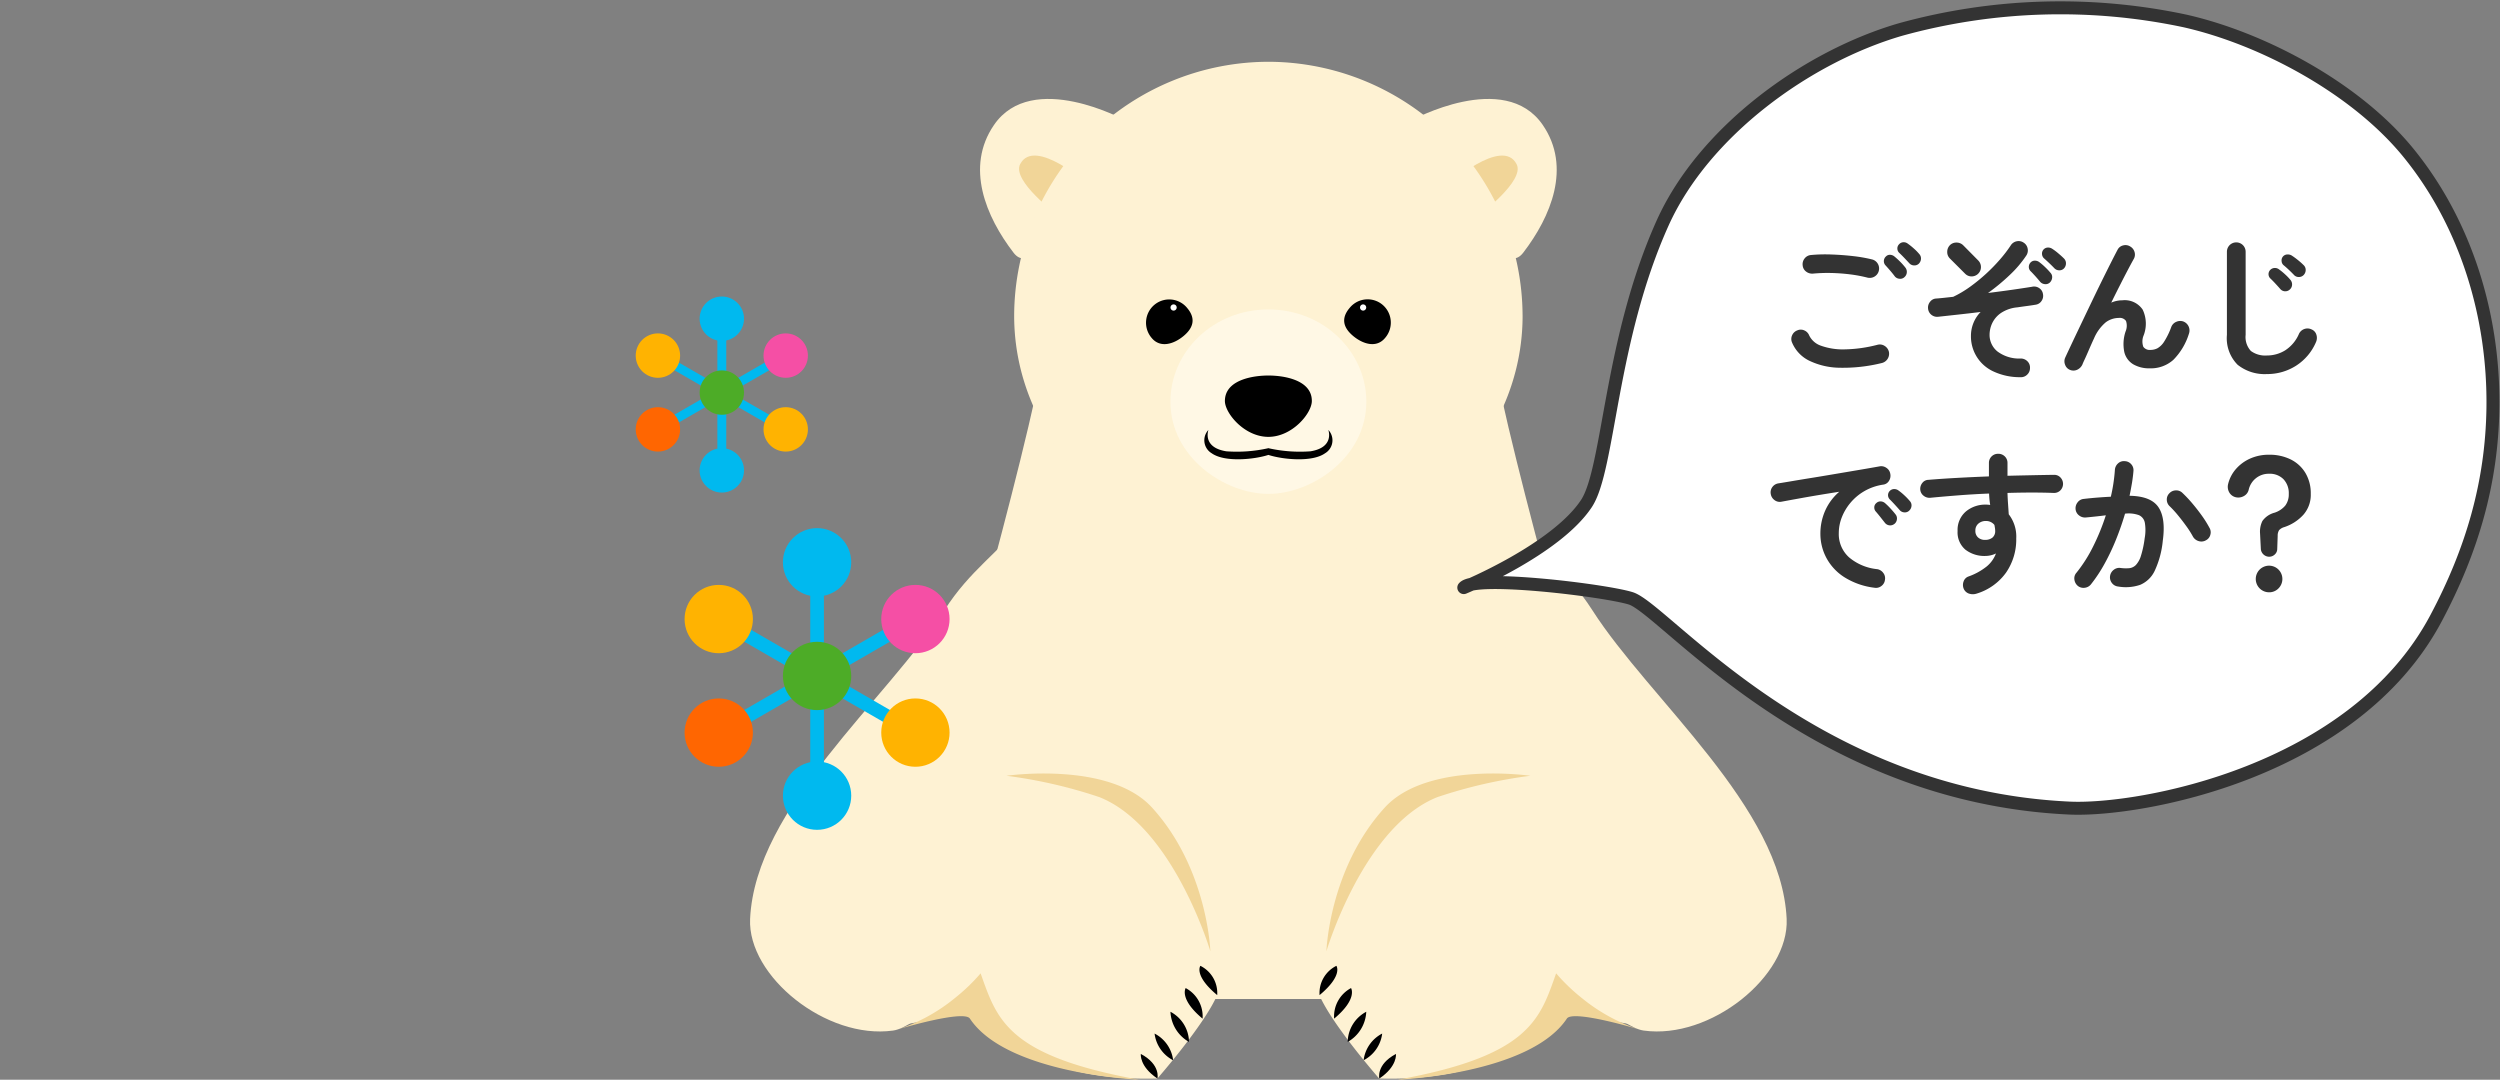 <svg xmlns="http://www.w3.org/2000/svg" xmlns:xlink="http://www.w3.org/1999/xlink" width="350" height="151.161" viewBox="0 0 350 151.161">
  <rect x="0" y="0" width="350" height="151.161" fill="#808080" stroke="none"/>
  <defs>
    <clipPath id="clip-path">
      <rect id="長方形_151" data-name="長方形 151" width="145.122" height="142.597" fill="none"/>
    </clipPath>
  </defs>
  <g id="グループ_1911" data-name="グループ 1911" transform="translate(-783 -934)">
    <g id="グループ_1898" data-name="グループ 1898" transform="translate(872 942.564)">
      <g id="グループ_582" data-name="グループ 582" transform="translate(16.013)">
        <g id="グループ_581" data-name="グループ 581" clip-path="url(#clip-path)">
          <g id="グループ_50" data-name="グループ 50" transform="translate(-0.008 0.085)">
            <path id="パス_221" data-name="パス 221" d="M-68.3,1325.351a42.741,42.741,0,0,0,12.973-2.977s4.914,10.822,25.432,10.249c0,0,6.589-7.521,8.367-11.676l-2.767-12.578-33.632-.889Z" transform="translate(86.922 -1190.276)" fill="#fef2d3"/>
            <path id="パス_222" data-name="パス 222" d="M26.755,1325.351a42.749,42.749,0,0,1-12.973-2.977s-4.914,10.822-25.432,10.249c0,0-6.589-7.521-8.367-11.676l2.767-12.578,33.632-.889Z" transform="translate(99.728 -1190.276)" fill="#fef2d3"/>
            <path id="パス_223" data-name="パス 223" d="M42.268,1339.791c-1.272-16.575-4.507-12.541-8.834-28.569-4.2-15.562-16.871-59.515-16.629-67.79,0,0-3.87-2.481-3.748-3.618l-26.95,1.691-26.95-1.691c.127,1.137-3.748,3.618-3.748,3.618.245,8.271-12.423,52.219-16.625,67.787-4.327,16.028-7.562,11.992-8.834,28.569" transform="translate(86.457 -1208.582)" fill="#fef2d3"/>
            <path id="パス_224" data-name="パス 224" d="M-43.343,1296s14.825-1.489,16.679,7.816-.731,31.89-7.042,32.007c-20.684.371-18.547-9.238-18.532-9.3-.817,3.615-7.428,10.331-10.755,10.793-9.322,1.3-20.379-7.6-20.015-15.627.714-15.688,19.146-30.636,27.212-43.236,3.615-5.649,7.5-7.929,11.7-13.147" transform="translate(83.017 -1201.686)" fill="#fef2d3"/>
            <path id="パス_225" data-name="パス 225" d="M-58.673,1319.123a26.416,26.416,0,0,0,3.583-3.444c2.291,6.445,3.686,11.543,22.218,14.892,0,0-18.532-.744-23.721-8.561-.846-1.271-10,1.484-10.007,1.489a24.733,24.733,0,0,0,7.927-4.377" transform="translate(87.372 -1188.058)" fill="#f1d598"/>
            <path id="パス_226" data-name="パス 226" d="M-54.638,1293.975s14.424-2.09,20.384,4.466c7.784,8.559,8.155,20.1,8.155,20.1s-5.188-17.493-15.563-21.586a68.053,68.053,0,0,0-12.976-2.978" transform="translate(90.544 -1194.016)" fill="#f1d598"/>
            <path id="パス_227" data-name="パス 227" d="M3.956,1296s-14.825-1.489-16.679,7.816.731,31.89,7.042,32.007c20.684.371,18.547-9.238,18.532-9.3.817,3.615,7.428,10.331,10.755,10.793,9.322,1.3,20.379-7.6,20.014-15.627-.714-15.688-19.146-30.636-27.212-43.236-3.615-5.649-7.5-7.929-11.7-13.147" transform="translate(101.507 -1201.686)" fill="#fef2d3"/>
            <path id="パス_228" data-name="パス 228" d="M14.419,1319.123a26.589,26.589,0,0,1-3.584-3.444c-2.29,6.445-3.686,11.543-22.217,14.892,0,0,18.532-.744,23.721-8.561.846-1.271,10,1.484,10.007,1.489a24.746,24.746,0,0,1-7.927-4.377" transform="translate(102.018 -1188.058)" fill="#f1d598"/>
            <path id="パス_229" data-name="パス 229" d="M9.3,1293.975s-14.424-2.09-20.384,4.466c-7.784,8.559-8.156,20.1-8.156,20.1s5.188-17.493,15.563-21.586a68.152,68.152,0,0,1,12.973-2.978" transform="translate(99.933 -1194.016)" fill="#f1d598"/>
            <path id="パス_230" data-name="パス 230" d="M-37.215,1222.335s-13.047-7.175-18.4.635c-4.049,5.9-1.139,12.832,2.739,17.883s9.723-15.767,15.66-18.518" transform="translate(89.768 -1214.123)" fill="#fef2d3"/>
            <path id="パス_231" data-name="パス 231" d="M-43.329,1229.775s-7.766-6.944-9.775-2.992c-1.184,2.329,5.251,7.107,5.251,7.107" transform="translate(90.913 -1212.436)" fill="#f1d598"/>
            <path id="パス_232" data-name="パス 232" d="M-9.843,1222.335s13.047-7.175,18.4.635c4.049,5.9,1.139,12.832-2.739,17.883s-9.723-15.765-15.66-18.515" transform="translate(102.426 -1214.123)" fill="#fef2d3"/>
            <path id="パス_233" data-name="パス 233" d="M-5.915,1229.775s7.766-6.944,9.774-2.992c1.184,2.329-5.251,7.107-5.251,7.107" transform="translate(103.468 -1212.436)" fill="#f1d598"/>
            <path id="パス_234" data-name="パス 234" d="M17.39,1250.757c0,21.552-21.813,35.609-35.59,35.609s-35.591-14.058-35.591-35.609a35.664,35.664,0,0,1,35.8-35.525,35.666,35.666,0,0,1,35.378,35.525" transform="translate(90.769 -1215.231)" fill="#fef2d3"/>
            <path id="パス_235" data-name="パス 235" d="M-9.072,1255.433c0,7.814-7.632,12.911-13.714,12.911s-13.715-5.1-13.715-12.911c0-6.988,5.986-12.911,13.715-12.911s13.714,5.923,13.714,12.911" transform="translate(95.355 -1207.849)" fill="#fff8e5"/>
            <path id="パス_236" data-name="パス 236" d="M-18.344,1252.837c-.44-2.508-4.026-3.034-6.042-3.034s-5.6.527-6.042,3.034a3.083,3.083,0,0,0-.046.528c0,1.708,2.723,5.025,6.086,5.025s6.086-3.317,6.086-5.025a2.96,2.96,0,0,0-.044-.528" transform="translate(96.954 -1205.879)"/>
            <path id="パス_237" data-name="パス 237" d="M-15.388,1255.8s.914,2.45-2.51,2.992a20.081,20.081,0,0,1-5.832-.426v-.009a.35.35,0,0,0-.051,0,.368.368,0,0,0-.052,0v.009a20.075,20.075,0,0,1-5.832.426c-3.424-.542-2.51-2.992-2.51-2.992a2.112,2.112,0,0,0,.08,2.978,2.063,2.063,0,0,0,.377.286c1.831,1.3,5.969.871,7.937.232,1.966.635,6.1,1.072,7.937-.232a2.11,2.11,0,0,0,.744-2.882,2.074,2.074,0,0,0-.287-.383" transform="translate(96.35 -1204.257)"/>
            <path id="パス_238" data-name="パス 238" d="M-33.422,1242.639c1.2,1.436.873,2.728-.506,3.885s-3.272,1.738-4.47.3a3.271,3.271,0,0,1,.307-4.6,3.238,3.238,0,0,1,4.581.309c.028.033.056.066.082.1" transform="translate(94.639 -1208.146)"/>
            <path id="パス_239" data-name="パス 239" d="M-35.626,1242.4a.433.433,0,0,1-.433.435.433.433,0,0,1-.433-.435.433.433,0,0,1,.433-.434h0a.431.431,0,0,1,.433.432v0" transform="translate(95.358 -1207.999)" fill="#fff"/>
            <path id="パス_240" data-name="パス 240" d="M-16.537,1242.642c-1.2,1.436-.873,2.728.506,3.885s3.272,1.738,4.47.3a3.27,3.27,0,0,0-.276-4.6,3.238,3.238,0,0,0-4.584.278c-.038.042-.075.086-.11.131" transform="translate(100.455 -1208.15)"/>
            <path id="パス_241" data-name="パス 241" d="M-15.521,1242.4a.433.433,0,0,0,.433.435.433.433,0,0,0,.433-.435.433.433,0,0,0-.433-.434h0a.433.433,0,0,0-.433.432v0" transform="translate(100.92 -1207.999)" fill="#fff"/>
            <path id="パス_242" data-name="パス 242" d="M-38.255,1322.314a4.882,4.882,0,0,0,2.6,3.737,4.859,4.859,0,0,0-2.6-3.737" transform="translate(94.89 -1186.264)"/>
            <path id="パス_243" data-name="パス 243" d="M-36.5,1319.91a5.115,5.115,0,0,0,2.6,4.224,4.872,4.872,0,0,0-2.6-4.224" transform="translate(95.357 -1186.914)"/>
            <path id="パス_244" data-name="パス 244" d="M-33.159,1314.849s-.969,1.331,2.356,4.1a4.259,4.259,0,0,0-2.356-4.1" transform="translate(96.207 -1188.283)"/>
            <path id="パス_245" data-name="パス 245" d="M-34.787,1317.3s-.958,1.506,2.367,4.279a4.485,4.485,0,0,0-2.367-4.279" transform="translate(95.776 -1187.619)"/>
            <path id="パス_246" data-name="パス 246" d="M-39.774,1324.559s-.239,1.723,2.324,3.444c0,0,.491-1.943-2.324-3.444" transform="translate(94.486 -1185.656)"/>
            <path id="パス_247" data-name="パス 247" d="M-12.523,1322.314a4.879,4.879,0,0,1-2.6,3.737,4.861,4.861,0,0,1,2.6-3.737" transform="translate(101.025 -1186.264)"/>
            <path id="パス_248" data-name="パス 248" d="M-14.287,1319.91a5.11,5.11,0,0,1-2.6,4.224,4.877,4.877,0,0,1,2.6-4.224" transform="translate(100.559 -1186.914)"/>
            <path id="パス_249" data-name="パス 249" d="M-17.641,1314.849s.969,1.331-2.356,4.1a4.261,4.261,0,0,1,2.356-4.1" transform="translate(99.73 -1188.283)"/>
            <path id="パス_250" data-name="パス 250" d="M-16.017,1317.3s.958,1.506-2.367,4.279a4.489,4.489,0,0,1,2.367-4.279" transform="translate(100.158 -1187.619)"/>
            <path id="パス_251" data-name="パス 251" d="M-11.055,1324.559s.239,1.723-2.324,3.444c0,0-.491-1.943,2.324-3.444" transform="translate(101.48 -1185.656)"/>
          </g>
        </g>
      </g>
      <g id="グループ_583" data-name="グループ 583" transform="translate(6.841 65.373)">
        <path id="パス_1498" data-name="パス 1498" d="M-61.455,1280.109l-.957-1.657-9.423,5.441v-10.882h-1.914v10.882l-11.426-6.6-.957,1.657,11.426,6.6-11.426,6.6.957,1.657,11.426-6.6V1300.4h1.914v-13.194l9.423,5.441.957-1.657-9.424-5.441Z" transform="translate(91.342 -1264.87)" fill="#00b9ef"/>
        <ellipse id="楕円形_57" data-name="楕円形 57" cx="4.783" cy="4.783" rx="4.783" ry="4.783" transform="translate(13.766)" fill="#00b9ef"/>
        <ellipse id="楕円形_58" data-name="楕円形 58" cx="4.783" cy="4.783" rx="4.783" ry="4.783" transform="translate(13.766 32.673)" fill="#00b9ef"/>
        <ellipse id="楕円形_59" data-name="楕円形 59" cx="4.783" cy="4.783" rx="4.783" ry="4.783" transform="translate(13.766 15.914)" fill="#4dac27"/>
        <ellipse id="楕円形_60" data-name="楕円形 60" cx="4.783" cy="4.783" rx="4.783" ry="4.783" transform="translate(27.533 7.948)" fill="#f54fa5"/>
        <ellipse id="楕円形_61" data-name="楕円形 61" cx="4.783" cy="4.783" rx="4.783" ry="4.783" transform="translate(0 23.844)" fill="#ff6601"/>
        <ellipse id="楕円形_62" data-name="楕円形 62" cx="4.783" cy="4.783" rx="4.783" ry="4.783" transform="translate(27.533 23.844)" fill="#ffb301"/>
        <ellipse id="楕円形_63" data-name="楕円形 63" cx="4.783" cy="4.783" rx="4.783" ry="4.783" transform="translate(0 7.948)" fill="#ffb301"/>
      </g>
      <g id="グループ_584" data-name="グループ 584" transform="translate(0 32.947)">
        <path id="パス_1499" data-name="パス 1499" d="M-76.923,1249.871l-.622-1.077-6.124,3.536v-7.072h-1.244v7.072l-7.425-4.287-.622,1.077,7.425,4.287-7.425,4.287.622,1.077,7.425-4.287v8.574h1.244v-8.574l6.124,3.536.622-1.077-6.124-3.535Z" transform="translate(96.345 -1239.968)" fill="#00b9ef"/>
        <ellipse id="楕円形_64" data-name="楕円形 64" cx="3.108" cy="3.108" rx="3.108" ry="3.108" transform="translate(8.946)" fill="#00b9ef"/>
        <ellipse id="楕円形_65" data-name="楕円形 65" cx="3.108" cy="3.108" rx="3.108" ry="3.108" transform="translate(8.946 21.232)" fill="#00b9ef"/>
        <ellipse id="楕円形_66" data-name="楕円形 66" cx="3.108" cy="3.108" rx="3.108" ry="3.108" transform="translate(8.946 10.342)" fill="#4dac27"/>
        <ellipse id="楕円形_67" data-name="楕円形 67" cx="3.108" cy="3.108" rx="3.108" ry="3.108" transform="translate(17.892 5.165)" fill="#f54fa5"/>
        <ellipse id="楕円形_68" data-name="楕円形 68" cx="3.108" cy="3.108" rx="3.108" ry="3.108" transform="translate(0 15.495)" fill="#ff6601"/>
        <ellipse id="楕円形_69" data-name="楕円形 69" cx="3.108" cy="3.108" rx="3.108" ry="3.108" transform="translate(17.892 15.495)" fill="#ffb301"/>
        <ellipse id="楕円形_70" data-name="楕円形 70" cx="3.108" cy="3.108" rx="3.108" ry="3.108" transform="translate(0 5.165)" fill="#ffb301"/>
      </g>
    </g>
    <g id="グループ_1899" data-name="グループ 1899" transform="translate(987.93 935.095)">
      <path id="パス_1500" data-name="パス 1500" d="M17.608,1283.979c3.191-4.836,3.263-22.825,10.668-39.276,5.775-12.821,20.186-23.266,33.3-27.084a83.928,83.928,0,0,1,39.794-1.208c11,2.486,23.973,9.474,31.275,18.421,8.2,10.043,12.058,23.11,11.867,35.821-.155,10.408-2.911,19.894-7.969,29.4-11.512,21.652-41.515,27-51.252,26.566C49.3,1325,28.606,1298.775,23.83,1297.261c-3.489-1.106-21.837-3.364-23.395-1.511C.435,1295.75,13.337,1290.45,17.608,1283.979Z" transform="translate(-0.435 -1214.581)" fill="#fff" stroke="#333" stroke-linecap="round" stroke-linejoin="round" stroke-width="1.814"/>
      <g id="グループ_586" data-name="グループ 586" transform="translate(42.96 32.659)">
        <path id="パス_1501" data-name="パス 1501" d="M44.641,1254.789a22.514,22.514,0,0,1-5.886.665,10.1,10.1,0,0,1-4.3-.993,4.959,4.959,0,0,1-2.392-2.534,1.215,1.215,0,0,1,0-1,1.262,1.262,0,0,1,.722-.7,1.176,1.176,0,0,1,.993,0,1.264,1.264,0,0,1,.689.719,2.856,2.856,0,0,0,1.7,1.442,9.067,9.067,0,0,0,3.308.492,19.375,19.375,0,0,0,4.554-.644,1.242,1.242,0,0,1,1,.164,1.32,1.32,0,0,1,.589.819,1.339,1.339,0,0,1-.983,1.573Zm-2.008-11.948a19.621,19.621,0,0,0-2.523-.47,26.054,26.054,0,0,0-2.654-.186,22.481,22.481,0,0,0-2.446.088,1.383,1.383,0,0,1-.971-.274,1.2,1.2,0,0,1-.491-.861,1.286,1.286,0,0,1,.261-.973,1.251,1.251,0,0,1,.873-.491,21.565,21.565,0,0,1,2.884-.076q1.573.055,3.068.229a20.587,20.587,0,0,1,2.611.458,1.283,1.283,0,0,1,.809.59,1.314,1.314,0,0,1-1.42,1.966Zm5.154-.066a.841.841,0,0,1-.7.218.911.911,0,0,1-.655-.348c-.16-.22-.368-.476-.623-.775s-.491-.564-.709-.8a.882.882,0,0,1,.108-1.2.751.751,0,0,1,.579-.229,1,1,0,0,1,.623.25,10.27,10.27,0,0,1,.776.709,8.584,8.584,0,0,1,.731.82.972.972,0,0,1,.208.7A.938.938,0,0,1,47.786,1242.775Zm2.032-1.9a.87.87,0,0,1-.667.252.911.911,0,0,1-.667-.295c-.189-.205-.417-.448-.687-.732s-.522-.536-.754-.753a.842.842,0,0,1-.24-.558.825.825,0,0,1,.24-.623.848.848,0,0,1,.59-.283.909.909,0,0,1,.633.2,8.688,8.688,0,0,1,.819.655,6.905,6.905,0,0,1,.776.787.907.907,0,0,1,.25.665A1.033,1.033,0,0,1,49.818,1240.875Z" transform="translate(-29.063 -1237.723)" fill="#333"/>
        <path id="パス_1502" data-name="パス 1502" d="M57.955,1256.826a8.721,8.721,0,0,1-3.856-.841,5.388,5.388,0,0,1-3.068-4.947,4.779,4.779,0,0,1,1.354-3.342q-1.639.2-3.211.372t-2.751.3a1.266,1.266,0,0,1-.951-.294,1.238,1.238,0,0,1-.448-.885,1.263,1.263,0,0,1,.3-.939,1.122,1.122,0,0,1,.861-.437c.379-.029.768-.066,1.169-.11l1.191-.13a15.3,15.3,0,0,0,2.37-1.409,24.611,24.611,0,0,0,4.193-3.834,18.248,18.248,0,0,0,1.5-1.964,1.281,1.281,0,0,1,.831-.568,1.25,1.25,0,0,1,.983.2,1.238,1.238,0,0,1,.546.819,1.271,1.271,0,0,1-.2.995,15.68,15.68,0,0,1-2.3,2.7,28.3,28.3,0,0,1-3.046,2.523q1.769-.218,3.374-.448t2.807-.425a1.233,1.233,0,0,1,.971.186,1.172,1.172,0,0,1,.536.817,1.244,1.244,0,0,1-.186.971,1.173,1.173,0,0,1-.819.538q-.5.086-1.157.174t-1.421.2a4.943,4.943,0,0,0-2.271.775,3.612,3.612,0,0,0-1.233,1.409,3.818,3.818,0,0,0-.384,1.66,2.971,2.971,0,0,0,1.093,2.326,5.078,5.078,0,0,0,3.3.993,1.308,1.308,0,0,1,.917.4,1.211,1.211,0,0,1,.349.928,1.253,1.253,0,0,1-.393.929A1.226,1.226,0,0,1,57.955,1256.826Zm-7.732-14.479-2.142-2.141a1.244,1.244,0,0,1-.371-.917,1.32,1.32,0,0,1,.371-.939,1.248,1.248,0,0,1,.919-.372,1.322,1.322,0,0,1,.939.372l2.118,2.14a1.31,1.31,0,0,1-.917,2.227A1.248,1.248,0,0,1,50.224,1242.346Zm11.859,1.222a.866.866,0,0,1-.687.23.977.977,0,0,1-.667-.318q-.261-.325-.655-.765c-.262-.29-.5-.546-.721-.763a.833.833,0,0,1-.218-.58.9.9,0,0,1,.261-.621.8.8,0,0,1,.59-.24,1.007,1.007,0,0,1,.633.218,8.345,8.345,0,0,1,.788.677,9.418,9.418,0,0,1,.763.808.858.858,0,0,1,.23.677A1.06,1.06,0,0,1,62.082,1243.568Zm.634-1.988q-.283-.305-.71-.709c-.284-.27-.542-.505-.775-.711a.883.883,0,0,1-.25-.567.84.84,0,0,1,.785-.917,1.035,1.035,0,0,1,.645.174,7.564,7.564,0,0,1,.831.622c.319.268.6.52.829.753a.945.945,0,0,1,.262.665,1.021,1.021,0,0,1-.262.688.863.863,0,0,1-.667.284A.932.932,0,0,1,62.717,1241.58Z" transform="translate(-22.988 -1237.773)" fill="#333"/>
        <path id="パス_1503" data-name="パス 1503" d="M58.827,1255.621a1.181,1.181,0,0,1-.677-.721,1.26,1.26,0,0,1,.022-1.005q.371-.806.949-2.03t1.267-2.665q.688-1.442,1.409-2.947t1.42-2.927q.7-1.422,1.288-2.589t.983-1.912a1.165,1.165,0,0,1,.776-.623,1.219,1.219,0,0,1,.993.142,1.3,1.3,0,0,1,.623.8,1.237,1.237,0,0,1-.142.995q-.305.545-.8,1.484t-1.093,2.12q-.6,1.178-1.233,2.467a3.906,3.906,0,0,1,1.55-.327,3.031,3.031,0,0,1,2.851,1.31,4.563,4.563,0,0,1,.142,3.583,2.228,2.228,0,0,0-.054,1.616,1.1,1.1,0,0,0,1.015.437,2.129,2.129,0,0,0,.961-.229,2.73,2.73,0,0,0,.939-.929,10.281,10.281,0,0,0,1-2.052,1.265,1.265,0,0,1,.7-.722,1.344,1.344,0,0,1,1-.044,1.348,1.348,0,0,1,.765,1.727,8.955,8.955,0,0,1-2.172,3.636,4.717,4.717,0,0,1-3.309,1.191,4.4,4.4,0,0,1-2.316-.568,2.739,2.739,0,0,1-1.245-1.715,5.548,5.548,0,0,1,.176-2.871,2.07,2.07,0,0,0,.064-1.475,1.052,1.052,0,0,0-1-.426,3.09,3.09,0,0,0-1.836.612,6.017,6.017,0,0,0-1.66,2.294c-.059.116-.164.346-.316.687s-.316.718-.492,1.125-.338.775-.491,1.1-.252.549-.294.666a1.494,1.494,0,0,1-.71.753A1.247,1.247,0,0,1,58.827,1255.621Z" transform="translate(-16.927 -1237.595)" fill="#333"/>
        <path id="パス_1504" data-name="パス 1504" d="M79.2,1256.33a6.065,6.065,0,0,1-4.116-1.3,5.265,5.265,0,0,1-1.5-4.184v-11.64a1.31,1.31,0,1,1,2.621,0v11.64a2.865,2.865,0,0,0,.732,2.25,3.384,3.384,0,0,0,2.259.634,4.833,4.833,0,0,0,2.546-.721,5.135,5.135,0,0,0,1.932-2.314,1.317,1.317,0,0,1,1.77-.612,1.15,1.15,0,0,1,.667.743,1.429,1.429,0,0,1-.056,1.027,7.3,7.3,0,0,1-2.805,3.318A7.469,7.469,0,0,1,79.2,1256.33Zm3.191-11.837a.927.927,0,0,1-1.333-.066q-.261-.305-.667-.741c-.27-.293-.52-.547-.753-.766a.846.846,0,0,1,.022-1.179.882.882,0,0,1,.589-.261.912.912,0,0,1,.634.2,7.865,7.865,0,0,1,.819.667,7.727,7.727,0,0,1,.775.8.977.977,0,0,1,.23.677A.935.935,0,0,1,82.389,1244.494Zm.611-2.01c-.189-.2-.426-.439-.711-.709s-.549-.507-.8-.709a.81.81,0,0,1-.251-.547.824.824,0,0,1,.763-.929,1.065,1.065,0,0,1,.645.141,9.82,9.82,0,0,1,.842.612,10.345,10.345,0,0,1,.839.743.914.914,0,0,1,.284.667,1.028,1.028,0,0,1-.261.687.93.93,0,0,1-.656.306A.918.918,0,0,1,83,1242.484Z" transform="translate(-9.706 -1237.716)" fill="#333"/>
        <path id="パス_1505" data-name="パス 1505" d="M44.522,1276.3a10.21,10.21,0,0,1-4.259-1.5,7.27,7.27,0,0,1-2.5-2.72,7.166,7.166,0,0,1-.819-3.32,7.928,7.928,0,0,1,.677-3.265,7.462,7.462,0,0,1,1.966-2.632q-1.312.2-2.8.448t-2.871.5c-.924.167-1.737.318-2.436.447a1.2,1.2,0,0,1-.971-.24,1.3,1.3,0,0,1-.513-.851,1.239,1.239,0,0,1,.229-.973,1.281,1.281,0,0,1,.863-.511q.7-.11,1.79-.295t2.446-.406q1.356-.215,2.775-.457l2.785-.471q1.365-.229,2.5-.425t1.856-.326a1.249,1.249,0,0,1,.951.217,1.2,1.2,0,0,1,.535.809,1.322,1.322,0,0,1-.164.983,1.1,1.1,0,0,1-.8.547,7.448,7.448,0,0,0-2.687.929,7.336,7.336,0,0,0-1.954,1.658,7.233,7.233,0,0,0-1.2,2.054,6.048,6.048,0,0,0-.4,2.13,4.38,4.38,0,0,0,1.441,3.417,7.216,7.216,0,0,0,3.932,1.65,1.3,1.3,0,0,1,.851.523,1.209,1.209,0,0,1,.24.963,1.233,1.233,0,0,1-.5.873A1.216,1.216,0,0,1,44.522,1276.3Zm2.775-8.933a.936.936,0,0,1-1.332-.174l-.612-.776q-.371-.47-.677-.818a.84.84,0,0,1-.186-.58.771.771,0,0,1,.294-.579.825.825,0,0,1,.6-.23,1,1,0,0,1,.623.252,9.968,9.968,0,0,1,.754.743c.283.305.52.583.709.829a.891.891,0,0,1,.186.7A.943.943,0,0,1,47.3,1267.37Zm2.1-1.88a.856.856,0,0,1-.687.262.908.908,0,0,1-.667-.327c-.176-.2-.4-.451-.667-.743s-.514-.545-.731-.764a.841.841,0,0,1,.022-1.178.836.836,0,0,1,.589-.252.968.968,0,0,1,.634.207,7.649,7.649,0,0,1,.807.666,8.348,8.348,0,0,1,.765.8.876.876,0,0,1,.24.667A.992.992,0,0,1,49.393,1265.49Z" transform="translate(-29.98 -1227.769)" fill="#333"/>
        <path id="パス_1506" data-name="パス 1506" d="M52.126,1277.689a1.682,1.682,0,0,1-1.017-.011,1.229,1.229,0,0,1-.731-.645,1.39,1.39,0,0,1-.044-1.027,1.122,1.122,0,0,1,.677-.721,8.754,8.754,0,0,0,2.578-1.419,4.316,4.316,0,0,0,1.289-1.812,3.427,3.427,0,0,1-1.463.349,4.339,4.339,0,0,1-2.819-.883,3.164,3.164,0,0,1-1.091-2.61,3.391,3.391,0,0,1,1.135-2.709,4.219,4.219,0,0,1,2.861-.983c.1,0,.2,0,.284.011s.182.019.284.033c-.044-.248-.076-.5-.1-.765s-.041-.537-.056-.83q-2.184.088-4.291.252t-3.922.339a1.312,1.312,0,0,1-.939-.274,1.2,1.2,0,0,1-.48-.839,1.323,1.323,0,0,1,.284-.961,1.1,1.1,0,0,1,.853-.437q1.855-.154,4.04-.274t4.434-.206v-1.878a1.266,1.266,0,0,1,1.288-1.289,1.279,1.279,0,0,1,.939.37,1.251,1.251,0,0,1,.372.919v1.79q1.813-.044,3.472-.078t3.059-.054a1.175,1.175,0,0,1,.905.394,1.29,1.29,0,0,1-.064,1.812,1.249,1.249,0,0,1-.929.328q-2.8-.11-6.443,0c.013.51.04,1.02.076,1.529s.069,1,.1,1.463a5.088,5.088,0,0,1,1.049,3.384,8.159,8.159,0,0,1-1.431,4.785A7.878,7.878,0,0,1,52.126,1277.689Zm1.289-7.537a1.539,1.539,0,0,0,.993-.337,1.173,1.173,0,0,0,.36-.929,2.511,2.511,0,0,0-.034-.394c-.021-.144-.047-.29-.076-.435a1.491,1.491,0,0,0-1.2-.548,1.546,1.546,0,0,0-1.037.362,1.235,1.235,0,0,0-.426.993,1.2,1.2,0,0,0,.4.971A1.431,1.431,0,0,0,53.416,1270.152Z" transform="translate(-23.332 -1228.324)" fill="#333"/>
        <path id="パス_1507" data-name="パス 1507" d="M65.139,1276.359a1.24,1.24,0,0,1-.873-.491,1.283,1.283,0,0,1-.261-.971,1.32,1.32,0,0,1,.513-.875,1.242,1.242,0,0,1,.951-.261,5.457,5.457,0,0,0,1.222.032,1.537,1.537,0,0,0,.929-.447,3.309,3.309,0,0,0,.711-1.289,14.036,14.036,0,0,0,.523-2.469,6.227,6.227,0,0,0,.022-2.152,1.443,1.443,0,0,0-.829-1.069,4.212,4.212,0,0,0-1.944-.208q-.525,1.791-1.245,3.582a30.927,30.927,0,0,1-1.606,3.4,20.46,20.46,0,0,1-1.912,2.9,1.292,1.292,0,0,1-.863.491,1.263,1.263,0,0,1-.971-.25,1.371,1.371,0,0,1-.491-.885,1.156,1.156,0,0,1,.272-.949,19.828,19.828,0,0,0,2.348-3.692,30.679,30.679,0,0,0,1.78-4.369q-.677.088-1.387.164c-.473.051-.943.1-1.409.142a1.334,1.334,0,0,1-.949-.284,1.241,1.241,0,0,1-.491-.873,1.328,1.328,0,0,1,.294-.973,1.194,1.194,0,0,1,.863-.47q.938-.11,1.9-.186t1.879-.12a23.351,23.351,0,0,0,.567-3.756,1.33,1.33,0,0,1,.438-.905,1.189,1.189,0,0,1,.939-.318,1.243,1.243,0,0,1,.907.426,1.229,1.229,0,0,1,.316.949q-.066.809-.208,1.683c-.1.582-.207,1.178-.338,1.79q2.993.044,4.04,1.594t.612,4.7a12.83,12.83,0,0,1-1.125,4.194,3.952,3.952,0,0,1-2.032,1.976A6.234,6.234,0,0,1,65.139,1276.359Zm12.276-6.465a1.253,1.253,0,0,1-.993.11,1.365,1.365,0,0,1-.8-.613,12.994,12.994,0,0,0-.939-1.484q-.567-.787-1.168-1.518a14.394,14.394,0,0,0-1.149-1.257,1.27,1.27,0,0,1-.415-.9,1.213,1.213,0,0,1,.35-.917,1.267,1.267,0,0,1,.907-.415,1.227,1.227,0,0,1,.927.349,17.836,17.836,0,0,1,1.409,1.5q.71.842,1.333,1.714a15.017,15.017,0,0,1,1.037,1.661,1.223,1.223,0,0,1,.13,1A1.184,1.184,0,0,1,77.415,1269.894Z" transform="translate(-16.488 -1228)" fill="#333"/>
        <path id="パス_1508" data-name="パス 1508" d="M79.454,1272.47a1.182,1.182,0,0,1-1.157-1.048l-.11-2.186a3.381,3.381,0,0,1,.328-1.769,3.025,3.025,0,0,1,1.682-1.157,3.277,3.277,0,0,0,1.519-1,2.6,2.6,0,0,0,.491-1.638,2.827,2.827,0,0,0-.743-2.055,2.676,2.676,0,0,0-2.01-.763,2.851,2.851,0,0,0-1.846.623,2.881,2.881,0,0,0-1.015,1.628,1.353,1.353,0,0,1-.7.885,1.557,1.557,0,0,1-1.157.14,1.408,1.408,0,0,1-.875-.688,1.574,1.574,0,0,1-.152-1.124,4.973,4.973,0,0,1,1.081-2.108,5.738,5.738,0,0,1,1.988-1.474,6.351,6.351,0,0,1,2.675-.545,6.633,6.633,0,0,1,3.015.655,4.969,4.969,0,0,1,2.064,1.888,5.526,5.526,0,0,1,.753,2.939,4.221,4.221,0,0,1-1.037,2.925,6.259,6.259,0,0,1-2.676,1.726,1.568,1.568,0,0,0-.719.426,1.445,1.445,0,0,0-.2.8l-.064,1.88a1.04,1.04,0,0,1-.362.743A1.129,1.129,0,0,1,79.454,1272.47Zm0,4.979a1.863,1.863,0,1,1,1.311-.545A1.788,1.788,0,0,1,79.454,1277.449Z" transform="translate(-9.668 -1228.282)" fill="#333"/>
      </g>
    </g>
    <rect id="長方形_275" data-name="長方形 275" width="350" height="151" transform="translate(783 934)" fill="#fff" opacity="0"/>
  </g>
</svg>
